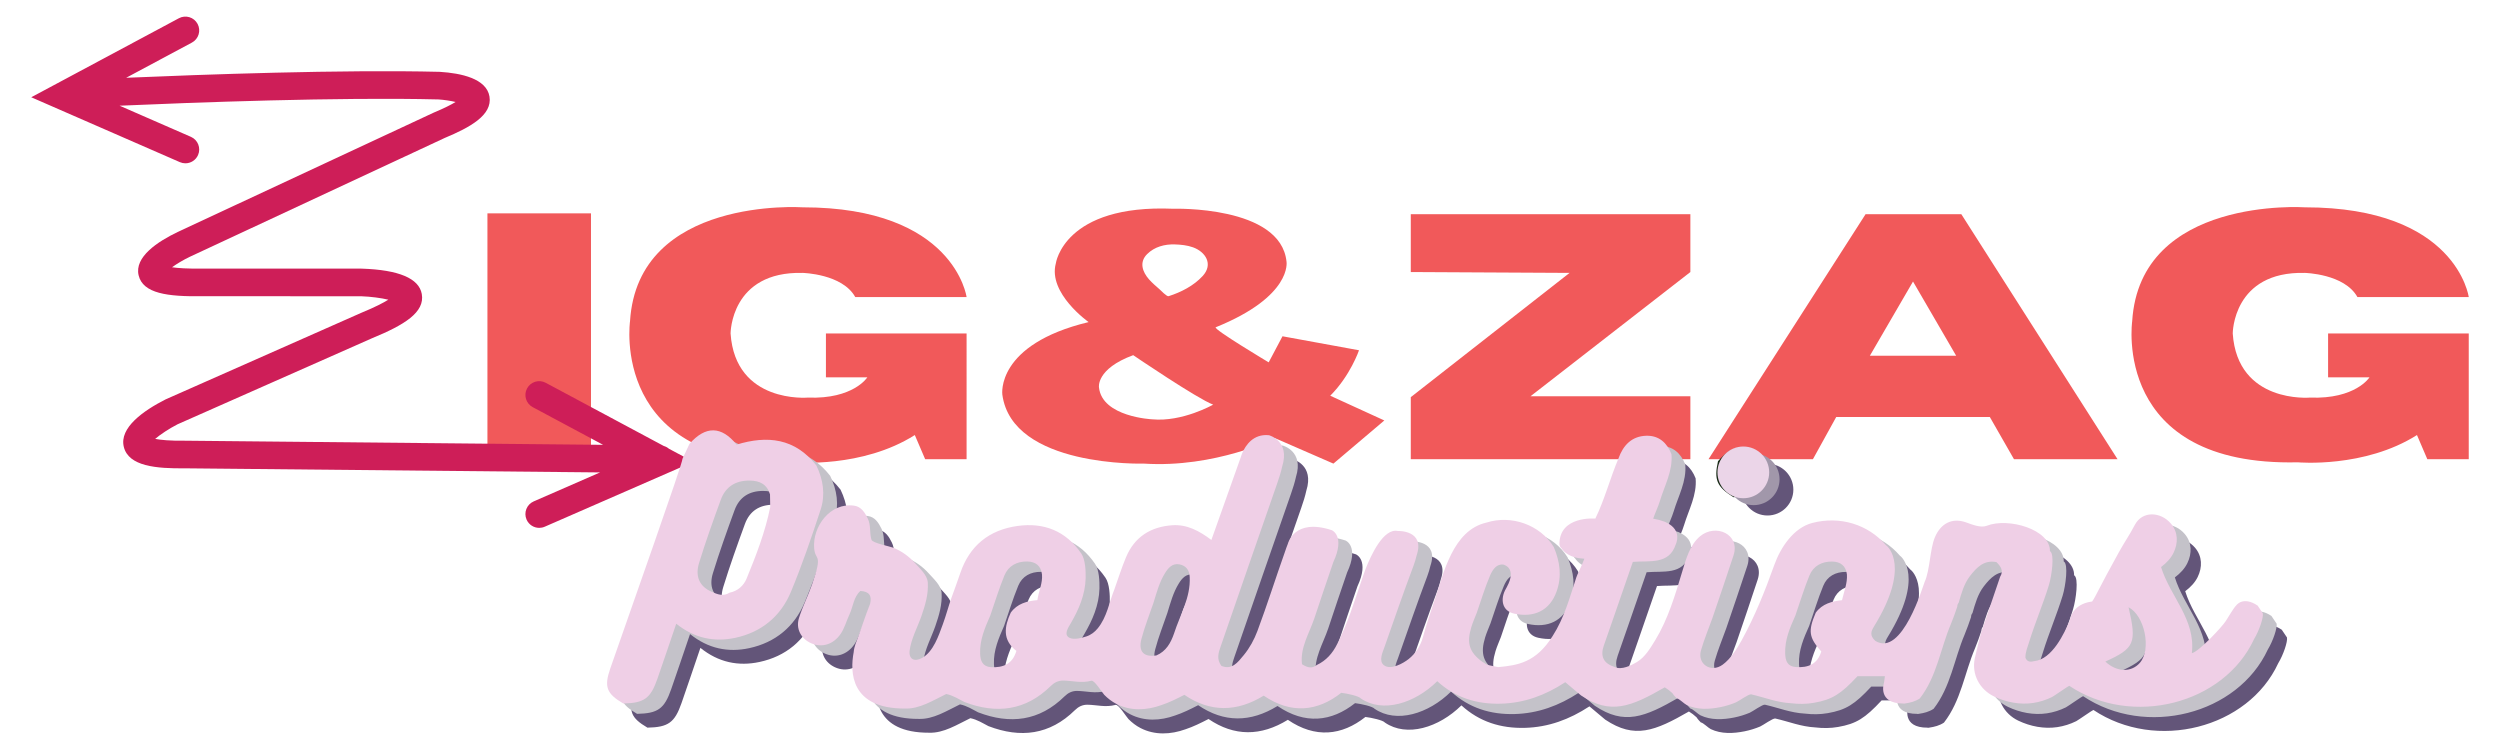 <?xml version="1.0" encoding="utf-8"?>
<!-- Generator: Adobe Illustrator 17.0.0, SVG Export Plug-In . SVG Version: 6.00 Build 0)  -->
<!DOCTYPE svg PUBLIC "-//W3C//DTD SVG 1.1//EN" "http://www.w3.org/Graphics/SVG/1.1/DTD/svg11.dtd">
<svg version="1.1" id="Layer_1" xmlns="http://www.w3.org/2000/svg" xmlns:xlink="http://www.w3.org/1999/xlink" x="0px" y="0px"
	 width="1440px" height="432px" viewBox="0 0 1440 432" enable-background="new 0 0 1440 432" xml:space="preserve">
<path display="none" fill="#192B17" d="M1468.492,281.184C1468.492,281.184,1468.492,281.184,1468.492,281.184
	C1468.491,281.183,1468.491,281.183,1468.492,281.184c-6.173-7.909-14.2-8.798-23.115-6.053c-4.411-5.446-8.998-5.499-13.655-0.22
	c-0.674,1.438-1.346,2.874-2.017,4.308c0.02,1.387-0.564,2.575-1.232,3.737c-0.474,1.542-0.898,3.101-1.428,4.623
	c-6.087,17.481-12.208,34.951-18.277,52.438c-1.841,5.305-1.055,7.266,3.776,10.113c6.03-0.126,7.898-1.448,9.881-7.136
	c1.797-5.156,3.535-10.333,5.462-15.98c5.25,4.227,11.013,5.396,17.119,4.088c7.585-1.626,13.148-6.225,16.096-13.298
	c3.256-7.812,5.992-15.855,8.634-23.903C1471.137,289.626,1470.455,285.273,1468.492,281.184z M1448.28,313.917
	c-0.85,2.07-2.565,3.633-4.956,4.114c-1.815,1.168-3.527,0.478-5.234-0.292c-3.765-1.659-4.679-4.769-3.593-8.311
	c1.89-6.159,4.07-12.234,6.281-18.288c1.383-3.787,4.235-5.611,8.328-5.596c2.939,0.01,5.051,1.042,5.947,3.992c0,0,0,0,0,0
	c0,0,0,0,0,0c0.021,1.231,0.042,2.462,0.064,3.693C1453.672,300.399,1451.043,307.19,1448.28,313.917z"/>
<path display="none" fill="#192B17" d="M1885.425,324.893c-3.891-3.242-5.868-2.923-8.648,1.382
	c-1.042,1.614-1.733,3.577-3.763,4.248c-0.044,0.048-0.082,0.1-0.128,0.147c-0.754,0.589-1.732,0.757-2.547,1.24
	c0.12,0.37,0.234,0.742,0.334,1.12c-0.74,1.2-1.682,2.135-3.708,2.516c1.163-9.743-6.269-16.394-8.917-24.946
	c3.18-2.397,4.9-5.276,4.347-9.143c0.453,0.082,0.823,0.253,1.152,0.466c-0.038-0.24-0.086-0.483-0.146-0.729
	c-0.794-2.525-2.61-4.11-4.877-5.272c-0.705-0.309-1.428-0.56-2.187-0.695c-0.575-0.078-1.151-0.1-1.729-0.074
	c-0.674,0.101-1.288,0.304-1.844,0.61c-0.134,0.365-0.288,0.728-0.493,1.09c-5.709,6.671-8.943,14.825-13.32,22.295
	c-1.438,2.454-3.287,4.365-6.356,4.562c-0.276-0.097-0.503-0.211-0.69-0.338c-3.387,0.984-4.236,4.039-5.123,6.974
	c-0.959,3.175-2.126,6.117-5.485,7.508c-1.025,0.265-1.974,0.301-2.539-0.947c-0.062-1.584,0.598-3.069,1.069-4.597
	c1.714-5.56,4.023-10.911,5.726-16.476c0.831-2.717,1.075-5.298,0.229-7.669c-0.967-1.158-1.995-2.254-3.406-2.956
	c-4.419-4.652-9.518-6.694-15.84-4.201c-1.71,0.674-3.37,0.414-5.094-0.196c-4.048-1.432-6.317-0.42-7.999,3.567
	c-1.454,3.444-2.319,7.113-3.882,10.521c-0.419,0.913-0.879,1.795-1.761,2.365c-0.241,0.07-0.45,0.088-0.648,0.088
	c-1.072,3.063-2.164,6.119-3.201,9.193c-0.683,2.026-1.942,3.421-4.018,4.03c-1.386,1.463-3.29,0.634-4.66,1.413
	c-1.67-1.547-1.277-2.698-0.389-4.171c3.627-6.011,6.004-12.282,4.194-19.241c-0.522-0.478-1.081-0.918-1.699-1.298
	c-5.228-6.068-11.591-8.746-19.606-6.681c-5.377,1.385-9.336,4.476-11.798,9.472c-0.653,1.326-1.149,2.783-2.588,3.543
	c-0.162,0.01-0.305,0.001-0.439-0.015c-2.501,7.017-4.115,14.374-7.995,20.864c-1.225,2.107-2.862,3.757-5.171,4.662
	c-0.324,0.104-0.613,0.269-0.869,0.494l-0.339,0.015l-0.339-0.019l0,0c0,0,0,0,0,0c-3.487,0.033-4.298-2.032-3.474-4.88
	c0.917-3.168,2.191-6.233,3.31-9.343c2.05-6.049,4.139-12.086,6.12-18.158c0.359-1.102,0.485-2.279,0.647-3.446
	c-0.147-0.085-0.302-0.161-0.469-0.225c-0.868-0.692-1.47-1.653-2.335-2.343c-2.207-1.761-4.493-1.614-6.599,0.4
	c-1.128,1.079-1.737,2.731-3.476,3.143c-0.886,2.417-1.772,4.834-2.657,7.25c-0.542,0.531-1.128,0.916-1.742,1.209
	c-0.442,0.93-0.911,1.849-0.986,2.912c-1.526,4.05-2.894,8.156-4.469,12.187c-1.378,3.528-3.366,6.593-6.608,8.712
	c-0.1,0.062-0.199,0.125-0.299,0.188c-0.295,0.598-0.62,1.192-0.957,1.785c-1.366,1.123-2.926,0.677-4.447,0.552c0,0,0,0,0,0
	c0,0,0,0.001,0,0.001c-3.19-0.994-4.3-3.037-3.171-6.236c1.017-2.881,2.009-5.77,3.012-8.655c0,0,0,0,0,0
	c1.78-5.147,3.56-10.293,5.387-15.575c5.159-0.432,11.193,1.049,12.735-6.201c0.287-0.286,0.622-0.451,1.004-0.495
	c-0.002-0.085,0.003-0.17,0-0.254c-0.01-0.407-0.074-0.808-0.201-1.198c-0.932-1.966-2.452-3.174-4.603-3.578
	c-0.931-0.312-1.978-0.132-3.039-0.792c0.574-1.719,1.419-3.375,1.947-5.132c1.343-4.462,3.762-8.663,3.35-13.549
	c-1.294-3.314-3.647-5.433-7.262-5.342c-4.216,0.105-6.72,2.729-8.087,6.562c-2.446,5.782-4.012,11.923-6.706,17.437
	c-4.697,0.694-9.093,1.292-10.266,6.455c-0.979,4.313,2.325,6.099,5.097,7.8c0.472,1.179-0.132,1.929-0.333,2.752
	c-1.912,5.831-3.507,11.79-6.884,17.031c-2.76,3.528-6.293,5.912-10.6,7.159c-0.639,0.181-1.29,0.295-1.947,0.373
	c-0.992,0.101-1.988,0.055-2.984,0.088c-0.409,0.053-0.789,0.015-1.152-0.076c0.08,0.486,0.338,0.97,0.914,1.451
	c-1.708,0.145-3.061-0.795-4.499-1.474c0,0,0,0,0,0c0,0,0,0,0,0c-3.847-2.796-4.716-5.417-3.266-10.152
	c0.425-1.388,1.031-2.72,1.554-4.078c1.271-3.626,2.361-7.331,3.877-10.852c1.013-2.355,2.677-4.334,5.733-2.406
	c0.463,1.818,0.714,3.501-0.452,5.065c-0.779,1.101-1.232,2.301-1.556,3.536c0.181,1.854,1.388,3.034,4.223,4.817
	c0.399,0.13,0.809,0.208,1.228,0.224c5.405,0.492,8.224-1.432,10.068-6.534c1.618-4.477,0.98-8.728-0.798-12.949
	c-4.405-7.167-14.127-9.932-21.628-6.203c-1.028,0.511-1.751,1.231-2.323,2.11c0.087,0.214,0.172,0.441,0.249,0.708
	c-1.726,3.458-4.026,6.449-7.164,8.757c-0.123,0.011-0.229-0.009-0.344-0.012c-2.138,6.955-4.776,13.741-6.701,20.778
	c-1.019,3.727-3.539,6.768-7.499,8.13c-1.427,1.027-2.774,0.764-4.056-0.195c-1.068-1.825-0.151-3.456,0.411-5.06
	c2.759-7.874,5.486-15.761,8.418-23.57c0.825-2.197,1.314-4.361,1.287-6.625c-0.297-0.266-0.61-0.515-0.969-0.719
	c-4.985-4.404-8.107-3.602-10.633,2.695c-0.823,2.053-1.161,4.397-3.216,5.775c-0.153,0.011-0.294,0.007-0.432-0.002
	c-2.6,7.218-4.631,14.651-8.141,21.526c-1.315,2.672-3.181,4.811-5.922,6.099l0,0c-1.235,0.971-2.489,0.934-4.277-0.233
	c-0.607-4.726,2.091-8.895,3.589-13.334c1.821-5.414,3.605-10.841,5.48-16.235c0.591-1.701,1.021-3.411,1.125-5.187
	c-0.207-0.157-0.421-0.306-0.651-0.438c-0.755-0.823-1.318-1.722-1.109-2.91c0.101-0.202,0.226-0.389,0.36-0.571
	c-0.046-0.065-0.106-0.116-0.174-0.157c-0.188,0.152-0.384,0.293-0.595,0.416c-3.137-0.431-6.17,0.34-9.232,0.818
	c-0.121-0.071-0.231-0.144-0.332-0.219c-2.179,1.008-2.689,3.25-3.407,5.268c-2.711,7.62-4.847,15.443-7.966,22.915
	c-1.164,2.788-2.545,5.472-4.928,7.317c-0.55,0.95-1.292,1.779-1.867,2.712c-1.306,0.968-2.551,0.537-3.641,0.095
	c-1.478-2.002-0.861-3.779-0.243-5.564c5.459-15.768,10.885-31.547,16.399-47.295c0.837-2.391,1.594-4.766,1.805-7.275
	c-0.235-0.194-0.478-0.38-0.745-0.54c-0.774-1.037-1.563-2.074-0.912-3.459c-1.305-3.129-3.866-3.003-6.449-2.247
	c-2.062,0.604-3.515,2.176-4.702,3.953c-0.008,0.017-0.015,0.034-0.023,0.051c0.318,0.141,0.625,0.357,0.917,0.691
	c-2.943,8.282-5.885,16.563-8.953,25.197c-3.505-2.632-7.083-4.564-11.352-4.259c-6.216,0.444-10.875,3.343-13.346,9.191
	c-1.302,3.082-2.295,6.295-3.427,9.448v0c-1.516,3.777-2.125,7.951-4.788,11.22c-0.859,1.054-1.953,1.917-3.301,2.352
	c-1.627,1.195-3.46,0.875-5.186,0.9c-1.049-1.486-0.616-2.53,0.175-3.848c3.923-6.537,6.465-13.37,3.53-21.083c0,0,0,0,0,0
	c-4.475-6.551-10.841-9.039-18.469-7.973c-8.201,1.146-13.895,5.687-16.592,13.698c-0.793,2.356-1.671,4.684-2.51,7.025
	c-0.542,0.403-1.004,0.5-1.41,0.416c-1.653,3.762-2.761,7.731-4.361,11.511c-0.991,2.341-2.057,4.564-4.627,5.581
	c-0.567,0.185-1.123,0.606-2.198-0.271c0.737-3.948,2.479-7.883,3.875-11.894c1.11-3.19,2.048-6.365,1.828-9.709
	c-0.493-0.745-0.765-1.646-1.302-2.361l0.003,0.003c-0.259-0.251-0.508-0.51-0.672-0.837c-1.84-2.998-4.689-4.854-7.564-6.68
	c-1.161-0.786-2.266-1.626-3.286-2.546c-0.635-0.374-1.249-0.786-1.81-1.292c-0.117-0.302-0.209-0.609-0.3-0.915
	c-0.722-0.88-1.375-1.826-1.923-2.872c-1.184-2.242-3.009-3.698-5.426-4.43c-0.758-0.276-1.329-0.685-1.793-1.172
	c-0.655-0.046-1.309-0.053-1.96,0.161c-5.233,1.854-8.415,7.182-6.887,13.069c0.973,3.748,0.502,7.025-0.608,10.458
	c-0.412,1.229-1.034,2.356-1.674,3.47c-0.127,0.355-0.227,0.718-0.277,1.093c-0.544,1.756-1.297,3.448-1.845,5.195
	c-0.61,1.944-0.798,3.845,0.615,5.14c0.423-0.187,0.869-0.334,1.347-0.424c0.983-0.102,1.879,0.156,2.719,0.648
	c0.785,0.695,1.511,1.454,2.258,2.193c2.076,0.185,3.528-0.695,5.067-2.881c1.225-1.741,1.722-3.817,2.614-5.708
	c1.077-2.284,1.188-5.054,3.164-6.827c2.671,0.13,3.381,1.487,2.818,3.74c-1.246,3.071-2.242,6.243-3.377,9.359
	c-0.799,2.193-2.021,4.568-1.035,6.917c0.416,0.062,0.826,0.174,1.218,0.398c2.367,3.596,4.154,7.656,8.038,10.043
	c0.816,1.484,2.283,2.3,3.494,3.379c4.883,1.084,9.302-1.841,13.727-3.987c2.004,0.424,3.578,1.451,5.227,2.304
	c9.294,3.558,17.752,2.558,25.056-4.629c1.027-1.011,2.194-1.592,3.647-1.571c2.722,0.04,5.449-0.259,8.137,0.046
	c1.144,0.686,1.996,1.563,2.63,2.658c0.274,0.519,0.615,0.922,1,1.251c1.223,0.11,2.448,0.277,3.68,0.356
	c2.129,0.35,3.116,2.35,4.813,3.323c0.026,0.03,0.054,0.056,0.08,0.085c5.003,1.179,9.827-1.053,14.715-3.584
	c7.48,5.095,15.172,5.04,22.986,0.235c7.955,5.433,15.641,4.577,22.469-0.825c1.798,0.21,2.606,1.036,3.531,1.64
	c0.63,0.427,1.241,0.889,1.982,1.124c0.035,0.015,0.07,0.027,0.105,0.042c-0.052-0.324-0.058-0.694,0.045-1.169
	c8.297,3.063,15.605,1.457,22.148-4.994c5.218,4.772,11.442,6.697,18.392,6.513c6.769-0.179,12.872-2.402,18.698-6.227
	c1.599,1.343,3.087,2.594,4.576,3.845l0.03,0.017c0,0,0,0,0,0c9.751,3.731,14.393,3.283,24.212-2.378
	c1.323,0.824,2.576,1.771,3.435,3.162c0.236,0.02,0.463,0.077,0.681,0.171c0.86,0.829,2.459,1.032,2.962,2.165
	c6.472,1.646,12.536-0.018,17.952-3.465c1.186,0.271,2.119,0.595,2.929,0.979c0.747-0.235,1.54-0.247,2.431,0.267l0,0.017
	c0,0,0,0,0,0c0,0,0,0,0,0c4.202,1.216,8.458,1.955,12.831,1.187c5.272-0.927,7.784-2.504,12.613-7.701c2.616,0,5.173,0,7.945,0
	c-0.192,1.381-0.343,2.465-0.493,3.549c0.101,0.793,0.443,1.465,0.845,2.108c0.18-0.034,0.36-0.068,0.55-0.083
	c1.246-0.118,2.343,0.272,3.348,0.974c0.337,0.536,0.755,0.989,1.205,1.409c1.635-0.209,3.229-0.565,4.66-1.52c0,0,0,0,0,0
	c4.936-6.351,5.947-14.344,8.979-21.492c0.705-1.662,1.276-3.382,1.872-5.09c-0.008-0.392,0.109-0.801,0.402-1.142
	c0.796-2.723,1.54-5.501,3.308-7.773c1.913-2.459,4.051-4.713,7.648-3.993c1.277,1.265,2.133,2.53,1.049,4.268
	c-1.784,5.238-3.567,10.476-5.351,15.714c-0.163,0.31-0.439,0.557-0.505,0.92c-0.045,0.194-0.11,0.38-0.196,0.56
	c-0.481,1.768-0.962,3.537-1.443,5.305c-0.011,0.736-0.022,1.472-0.033,2.208c1.42,0.671,1.853,2.111,2.411,3.377
	c1.079,2.453,3.108,4.007,5.022,5.69c0.631,0.858,1.334,1.645,2.09,2.38c6.612,1.593,12.644-0.109,18.041-4.592
	c18.188,12.155,44.824,5.307,53.537-13.532c0.828-1.791,1.488-3.606,1.555-5.555
	C1886.179,325.562,1885.813,325.217,1885.425,324.893z M1532.512,320.183c-3.038,0.269-5.851,1.019-7.717,3.627
	c-1.825,4.01-2.508,7.87,1.635,11.08c-1.122,3.85-3.868,4.902-7.411,4.722c0,0,0,0,0,0c0,0,0,0,0,0
	c-2.387-0.225-3.013-1.805-3.092-3.9c-0.151-3.994,1.382-7.524,2.935-11.057c1.349-3.88,2.542-7.825,4.1-11.619
	c1.144-2.786,3.597-4.093,6.598-4.047c2.403,0.037,3.995,1.214,4.292,3.762C1534.066,315.287,1532.9,317.544,1532.512,320.183z
	 M1572.101,329.85c-0.941,2.731-2.288,5.135-5.108,6.356c-0.001,0-0.003,0-0.004-0.001c-3.63,0.576-5.299-1.09-4.332-4.779
	c0.934-3.562,2.317-7.006,3.503-10.502c0.907-2.944,1.693-5.947,3.338-8.589c0.929-1.492,2.139-2.894,4.154-2.519
	c1.918,0.357,2.932,1.682,2.991,3.671C1576.94,319.445,1573.831,324.457,1572.101,329.85z M1765.62,320.2
	c-2.902,0.306-5.728,1.031-7.606,3.606c-2.268,5.331-2.021,7.196,1.596,11.252c-1.096,3.65-3.775,4.782-7.358,4.507c0,0,0,0,0,0
	c0,0,0,0.001,0,0.001c-2.439-0.152-3.016-1.769-3.098-3.849c-0.157-3.994,1.366-7.527,2.946-11.051
	c1.34-3.876,2.526-7.815,4.073-11.606c1.137-2.788,3.588-4.087,6.583-4.05c2.402,0.03,3.99,1.203,4.288,3.747c0,0,0,0,0,0
	c0,0,0,0,0,0C1767.202,315.27,1766.231,317.56,1765.62,320.2z M1851.909,338.353c-2.45,2.811-6.696,2.752-10.004-0.371
	c8.512-3.857,9.135-5.363,6.725-15.746C1853.328,324.699,1855.311,334.448,1851.909,338.353z"/>
<path display="none" fill="#192B17" d="M1743.184,280.444L1743.184,280.444c-0.102-0.196-0.159-0.405-0.171-0.627
	c-4.822-5.303-8.689-5.313-13.325-0.034c-1.197,5.439-0.368,7.37,4.475,10.426C1741.586,290.025,1743.415,288.045,1743.184,280.444z
	"/>
<g>
	<g>
		<rect x="280.762" y="122.893" fill="#F1595A" width="59.647" height="141.611"/>
		<path fill="#F1595A" d="M766.219,227.937c11.598-11.598,16.568-26.178,16.568-26.178l-44.072-8.061l-7.953,15.019
			c0,0-32.483-19.407-30.486-20.214c44.238-17.874,40.758-37.776,40.758-37.776c-3.314-32.474-65.28-30.486-65.28-30.486
			c-62.96-2.651-67.599,31.48-67.599,31.48c-4.639,17.231,18.888,33.8,18.888,33.8c-53.682,12.923-49.705,41.753-49.705,41.753
			c5.633,42.084,81.517,39.764,81.517,39.764c41.09,2.651,75.712-14.583,75.712-14.583l33.475,14.583l29.326-24.853L766.219,227.937
			z M660.738,146.374c4.294-4.259,10.143-5.783,16.011-5.587c3.517,0.117,7.111,0.474,10.44,1.674
			c7.175,2.587,11.836,9.7,5.535,16.538c-5.172,5.612-12.402,9.31-19.619,11.611c-1.012,0.323-4.524-3.372-5.199-3.969
			c-2.071-1.835-4.225-3.641-6.061-5.718C657.982,156.552,656.104,150.972,660.738,146.374z M663.66,241.523
			c0,0-28.829-1.308-30.652-18.382c0,0-1.823-10.613,19.716-18.566c0,0,36.782,25.019,46.06,28.498
			C698.785,233.073,681.057,243.18,663.66,241.523z"/>
		<polygon fill="#F1595A" points="812.611,123.39 973.657,123.39 973.657,156.693 881.534,228.268 973.657,228.268 973.657,264.504 
			812.611,264.504 812.611,228.765 904.069,157.19 812.611,156.693 		"/>
		<path fill="#F1595A" d="M1129.732,123.39h-55.173l-90.464,141.114h60.144l13.421-24.306h88.476l13.917,24.306h59.647
			L1129.732,123.39z M1077.044,204.907l24.853-42.747l24.853,42.747H1077.044z"/>
		<path fill="#F1595A" d="M1357.88,171.107H1422c0,0-6.959-51.694-94.44-51.694c0,0-94.946-6.462-99.42,65.611
			c0,0-11.921,83.754,95.443,81.268c0,0,38.273,3.479,68.594-15.707l5.965,13.918H1422V192.06h-81.02v25.273h23.859
			c0,0-7.953,12.675-34.297,11.681c0,0-41.753,3.632-44.486-36.954c0,0,0-35.864,41.504-34.87
			C1327.56,157.19,1350.424,157.687,1357.88,171.107z"/>
		<path fill="#F1595A" d="M492.634,171.107h64.12c0,0-6.959-51.694-94.44-51.694c0,0-94.946-6.462-99.42,65.611
			c0,0-11.921,83.754,95.443,81.268c0,0,38.273,3.479,68.594-15.707l5.965,13.918h23.859V192.06h-81.02v25.273h23.859
			c0,0-7.953,12.675-34.297,11.681c0,0-41.753,3.632-44.486-36.954c0,0,0-35.864,41.504-34.87
			C462.314,157.19,485.179,157.687,492.634,171.107z"/>
	</g>
	<path fill="#CE1E58" d="M385.301,258.471c-0.856-0.729-1.859-1.275-2.971-1.59l-67.991-36.389
		c-3.875-2.078-8.693-0.615-10.765,3.258c-2.073,3.874-0.614,8.693,3.259,10.764l40.564,21.711l-240.703-2.378
		c-8.968,0.122-14.278-0.46-17.318-1.052c3.013-2.578,8.023-5.893,12.891-8.399l112.029-49.57
		c18.581-7.64,30.557-14.908,28.649-25.507c-1.614-8.964-13.218-13.869-34.486-14.58c-0.087-0.002-0.175-0.004-0.262-0.004
		l-91.596-0.029c-8.685,0.132-14.145-0.264-17.52-0.763c2.748-1.979,6.506-4.229,10.081-5.949l146.98-68.524
		c14.486-6.048,27.598-13.131,25.795-23.882c-1.74-10.37-16.465-13.444-28.512-14.197c-0.098-0.006-0.196-0.01-0.295-0.014
		c-55.137-1.39-136.882,1.558-180.464,3.426l37.882-20.275c3.873-2.072,5.332-6.891,3.259-10.764
		c-2.074-3.872-6.893-5.334-10.765-3.258L18,56.02l85.611,37.38c1.036,0.452,2.115,0.666,3.178,0.666
		c3.066,0,5.987-1.782,7.293-4.772c1.757-4.025-0.082-8.714-4.107-10.471L68.891,60.884c41.998-1.843,127.037-5.04,183.682-3.609
		c3.306,0.216,6.962,0.786,9.854,1.468c-2.503,1.514-6.435,3.557-12.558,6.108c-0.101,0.043-0.202,0.087-0.302,0.134
		l-147.204,68.629c-11.645,5.58-25.005,14.438-22.523,24.95c2.474,10.475,16.6,12.368,36.892,12.046l91.323,0.031
		c5.525,0.194,11.505,0.994,15.623,1.98c-2.816,1.761-7.567,4.264-15.524,7.532c-0.066,0.027-0.132,0.054-0.197,0.083
		L95.622,229.942c-0.132,0.058-0.262,0.12-0.391,0.186c-12.42,6.326-26.652,16.193-23.917,27.282
		c2.764,11.207,18.736,12.535,35.401,12.343l238.922,2.362l-38.233,16.693c-4.025,1.757-5.864,6.446-4.107,10.471
		c1.306,2.99,4.227,4.772,7.293,4.772c1.062,0,2.143-0.214,3.178-0.666l85.611-37.38L385.301,258.471z"/>
	<g>
		<g>
			<path fill="#635579" d="M484.162,282.052C484.162,282.052,484.162,282.052,484.162,282.052c0,0-0.001-0.001-0.001-0.002
				c-12.273-15.723-28.231-17.491-45.956-12.033c-8.77-10.828-17.891-10.933-27.15-0.437c-1.339,2.86-2.676,5.714-4.011,8.566
				c0.039,2.757-29.56,86.109-41.627,120.878c-3.661,10.547-2.098,14.446,7.507,20.107c11.989-0.251,15.704-2.88,19.646-14.189
				c3.574-10.252,7.028-20.545,10.86-31.771c10.438,8.404,21.897,10.729,34.036,8.127c15.081-3.232,26.141-12.377,32.002-26.44
				c6.473-15.532,11.914-31.523,17.166-47.524C489.422,298.837,488.066,290.183,484.162,282.052z M443.977,347.133
				c-1.691,4.116-5.1,7.222-9.853,8.18c-3.609,2.322-7.013,0.951-10.407-0.581c-7.486-3.299-9.304-9.482-7.143-16.524
				c3.757-12.246,8.092-24.323,12.487-36.361c2.749-7.529,8.421-11.155,16.557-11.127c5.844,0.021,10.042,2.072,11.824,7.938
				c0,0,0,0,0,0c0,0,0,0,0,0c0.042,2.447,0.084,4.895,0.127,7.342C454.697,320.257,449.47,333.759,443.977,347.133z"/>
			<path fill="#635579" d="M1317.306,367.197c0.003-0.066-3.001-4.465-3.001-4.465c-8.615-5.735-12.402-0.001-12.403,0
				c-1.286,1.165-4.575,6.799-5.979,8.974c-2.072,3.209-15.479,17.677-19.509,18.436c2.312-19.371-12.465-32.595-17.729-49.598
				c3.219-2.426,5.674-5.106,7.175-8.162c2.779-5.66,2.689-11.96-1.508-16.884c-5.849-6.863-16.403-7.52-20.763,0.743
				c-3.436,6.511-5.543,9.196-9.148,15.677c-4.042,7.267-9.954,18.213-13.727,25.622c-0.528,1.037-1.132,1.995-1.785,2.897
				l-0.108-0.037c-11.646,1.542-12.656,10.669-12.657,10.671c-3.174,7.663-10.178,22.617-20.551,23.66
				c-2.039,0.527-3.925,0.598-5.047-1.883c-0.123-3.149,1.189-6.103,2.125-9.14c3.407-11.054,8-21.693,11.385-32.758
				c1.652-5.401,3.411-18.199,0.604-19.596c0.295-12.389-23.882-19.537-36.451-14.58c-3.401,1.341-8.501-0.775-11.929-1.988
				c-8.049-2.848-14.549,0.689-17.894,8.616c-2.89,6.848-2.783,18.914-5.892,25.691c-0.832,1.815-12.914,43.565-28.408,33.977
				c-3.32-3.075-2.568-5.381-0.773-8.292c21.155-34.311,8.178-46.047,6.948-46.801c-10.394-12.064-26.521-16.965-42.457-12.859
				c-10.69,2.754-18.259,13.94-21.971,24.374c-5.258,14.778-11.109,29.316-18.657,43.092c-2.646,4.83-6.418,10.836-11.003,14.17
				c-6.859,4.986-14.763-0.465-12.516-8.226c1.824-6.299,4.356-12.393,6.58-18.576c4.075-12.027,8.228-24.028,12.167-36.1
				c4.002-12.267-10.297-18.556-19.29-11.034c-5.903,4.938-8.193,13.468-10.314,20.536c-3.95,13.161-8.211,27.438-15.46,39.253
				c-2.868,4.675-5.839,9.789-10.662,12.693c-3.158,1.901-8.888,4.718-12.664,2.823c-6.342-1.976-8.548-6.037-6.304-12.398
				c2.021-5.728,3.995-11.472,5.989-17.209c3.539-10.233,7.079-20.465,10.71-30.966c9.666-0.81,20.871,1.746,24.703-10.022
				c0,0,4.212-8.184-5.553-12.716c-0.412-0.251-0.831-0.436-1.256-0.534c-1.686-0.65-3.716-1.205-6.17-1.615
				c1.14-3.418,2.821-6.71,3.872-10.203c2.67-8.872,7.48-17.225,6.66-26.938c-2.572-6.589-7.25-10.801-14.438-10.622
				c-8.383,0.209-13.362,5.426-16.078,13.046c-4.863,11.496-7.976,23.706-13.333,34.668c0,0-20.864-1.83-20.692,14.912
				c0,0,0.037,0.125,0.124,0.34c0.119,0.763,0.435,1.317,0.922,1.699c1.511,2.264,4.982,5.66,12.418,6.097l0.889,0.083
				c-1.472,4.092-4.326,9.562-4.599,10.682c-3.802,11.593-6.972,23.442-13.687,33.861c-9.61,15.352-20.214,16.843-31.352,17.885
				c-9.076-1.704-6.086-1.58-8.946-2.93c-7.649-5.559-9.377-10.77-6.494-20.185c0.845-2.759,2.05-5.408,3.09-8.108
				c2.527-7.21,4.694-14.575,7.707-21.575c1.537-3.57,3.83-6.695,7.524-6.282c0.218,0.043,8.179,1.745,2.141,12.905
				c-0.163,0.283-0.315,0.568-0.461,0.856c-0.037,0.063-0.06,0.118-0.098,0.181c-3.305,5.617-2.495,12.739,4.719,14.314
				c11.367,2.481,20.457-1.617,24.435-12.625c3.217-8.901,1.948-17.353-1.587-25.745c-7.938-12.914-24.55-18.603-38.745-14.067
				c-19.463,4.431-24.63,29.071-30.063,45.111c-2.344,6.92-4.641,13.873-6.57,20.923c-1.341,4.901-4.221,9.415-8.222,12.575
				c-3.099,2.447-10.399,6.613-14.292,3.51c-3.092-2.465-0.664-7.456,0.357-10.369c5.486-15.655,10.908-31.336,16.738-46.863
				c0.741-1.974,1.323-3.937,1.784-5.92c5.067-14.79-10.804-14.123-10.842-14.128c-0.019-0.002-0.038-0.005-0.057-0.007
				c-8.114-1.636-15.212,13.463-18.648,22.291c-0.085,0.236-0.165,0.474-0.249,0.71c-1.207,3.185-1.887,5.4-1.885,5.399
				c-4.234,12.4-8.06,24.954-14.051,36.689c-2.615,5.313-6.324,9.565-11.774,12.126c-2.456,1.931-4.948,1.857-8.503-0.464
				c-1.206-9.396,4.158-17.685,7.136-26.511c3.62-10.764,7.167-21.553,10.896-32.279c7.065-15.189-0.892-18.42-0.892-18.42
				c-21.748-7.149-25.285,7.81-25.282,7.811c-0.644,1.516-1.138,3.131-1.69,4.682c-5.389,15.149-10.194,30.483-15.839,45.56
				c-1.885,5.036-4.449,9.733-7.856,13.895c-3.56,4.35-6.848,8.69-12.893,6.232c-2.938-3.98-1.711-7.514-0.483-11.062
				c10.853-31.35,21.642-62.722,32.605-94.034c1.13-3.228,2.158-6.446,2.874-9.731c4.682-14.901-7.598-18.045-7.598-18.045
				c-9.157-0.957-13.54,6.07-15.257,9.983c-0.111,0.117-0.157,0.203-0.12,0.245c-0.013,0.037-0.026,0.073-0.039,0.11
				c-0.539,1.284-0.766,2.156-0.766,2.156c-5.583,15.712-11.175,31.452-16.995,47.83c-6.969-5.233-14.082-9.074-22.57-8.468
				c-12.36,0.882-21.621,6.646-26.535,18.273c-2.59,6.128-4.563,12.515-6.815,18.785c-3.014,7.509-4.226,15.809-9.521,22.307
				c-1.706,2.094-3.88,3.809-6.559,4.675c-2.643,0.853-7.034,2.118-9.721,0.793c-3.679-1.815-0.532-6.178,0.784-8.466
				c2.248-3.91,4.309-7.918,5.825-12.178c1.564-4.395,2.594-8.998,2.686-13.675c0.081-4.107-0.115-10.726-2.524-14.252
				c-8.898-13.025-21.554-17.971-36.721-15.851c-16.306,2.279-27.627,11.308-32.989,27.234c-1.577,4.685-3.322,9.313-4.99,13.967
				c-1.827,5.098-3.158,10.329-5.036,15.42c-2.414,6.547-5.376,15.691-11.885,19.368c-4.405,2.489-7.889,0.787-7.231-4.277
				c0.879-6.771,4.581-13.48,6.812-19.888c2.208-6.342,4.072-12.656,3.635-19.304c-0.278-4.231-4.632-8.069-7.284-11.042
				c-3.515-3.941-7.789-7.033-12.704-8.981c-1.761-0.698-11.906-2.68-12.46-4.548c-1.24-4.178-0.182-8.303-2.172-12.343
				c-1.657-3.364-3.74-6.716-7.771-7.292c-13.916-1.988-24.106,12.173-23.059,24.575c0.648,7.671,5.24,2.266-1.21,20.793
				c-2.277,6.542-5.463,12.758-7.547,19.399c-1.926,6.137,1.235,11.841,6.826,14.389c6.447,2.938,12.973,0.69,17.043-5.093
				c2.436-3.462,3.423-7.589,5.197-11.35c2.142-4.542,2.361-10.048,6.291-13.574c5.31,0.258,6.722,2.956,5.604,7.437
				c-2.478,6.106-4.458,12.413-6.715,18.608c-1.077,2.957-2.511,6.082-2.73,9.244c-2.172,11.439-1.926,32.56,29.612,32.438
				c8.31,0.277,16.002-4.644,23.702-8.38c3.985,0.844,7.114,2.884,10.392,4.58c18.479,7.074,35.294,5.087,49.816-9.203
				c2.043-2.01,4.363-3.166,7.251-3.123c5.412,0.079,10.253,1.654,16.177,0.092c1.717-0.453,6.173,6.902,7.406,8.156
				c2.023,2.058,4.375,3.865,6.936,5.182c8.227,4.233,17.397,3.782,25.966,0.695c4.408-1.461,8.797-3.617,13.212-5.903
				c14.872,10.129,30.164,10.02,45.702,0.466c15.817,10.803,31.097,9.1,44.674-1.64c3.575,0.418,10.233,1.896,11.261,3.255
				c12.557,8.583,31.026,2.897,44.035-9.929c10.375,9.488,22.75,13.314,36.567,12.948c13.458-0.357,25.592-4.776,37.176-12.38
				c3.178,2.67,6.138,5.157,9.099,7.645c0,0,0.06,0.034,0.061,0.035c16.842,11.258,28.617,6.527,48.138-4.727
				c1.557,0.969,3.041,2.052,4.367,3.325c0.17,0.277,0.916,1.414,2.36,2.822c0.031,0.05,0.072,0.089,0.103,0.139
				c0.022,0.002,0.042,0.014,0.063,0.016c1.332,0.153,4.268,3.175,5.697,3.854c6.064,2.88,13.017,2.556,19.442,1.263
				c3.07-0.618,6.095-1.55,8.983-2.759c1.565-0.655,7.418-4.923,8.75-4.619c7.938,1.811,14.691,4.67,23.007,5.131
				c4.337,0.511,8.718,0.52,13.161-0.261c10.483-1.843,15.476-4.978,25.077-15.312c5.202,0,10.286,0,15.796,0
				c-0.195,1.405-0.369,2.653-0.532,3.828c0,0-4.09,12.003,11.277,11.891c0.034,0.033,0.064,0.069,0.099,0.102
				c0.24-0.031,0.476-0.078,0.715-0.112c0.036-0.001,0.068,0,0.112-0.018c2.959-0.431,5.837-1.155,8.438-2.892
				c9.814-12.626,11.824-28.52,17.852-42.732c1.402-3.305,2.537-6.723,3.722-10.121c-0.016-0.779,0.216-1.593,0.8-2.271
				c1.582-5.414,3.063-10.937,6.577-15.454c3.804-4.89,8.054-9.37,15.206-7.939c2.539,2.516,4.24,5.031,2.086,8.486
				c-3.546,10.414-7.093,20.829-10.639,31.243c-0.263,0.5-2.941,11.024-3.948,15.739c-1.939,9.083,2.76,17.924,11.151,21.93
				c6.91,3.298,14.868,4.87,22.46,3.727c3.784-0.569,7.467-1.731,10.896-3.426c1.037-0.513,9.713-6.599,9.917-6.463
				c36.161,24.167,89.119,10.552,106.444-26.904C1315.284,377.044,1317.753,369.582,1317.306,367.197z M611.448,359.592
				c-6.041,0.536-11.632,2.026-15.342,7.212c-3.628,7.973-4.987,15.647,3.251,22.029c-2.23,7.655-7.691,9.745-14.735,9.389
				c0,0,0,0,0,0c0,0,0,0.001,0,0.001c-4.747-0.448-5.99-3.589-6.147-7.754c-0.3-7.941,2.747-14.959,5.835-21.983
				c2.683-7.715,5.054-15.557,8.151-23.102c2.274-5.538,7.151-8.138,13.118-8.046c4.777,0.074,7.943,2.414,8.532,7.479
				C614.539,349.857,612.22,354.344,611.448,359.592z M690.159,378.812c-1.871,5.43-4.549,10.21-10.157,12.637
				c-0.003,0-0.005-0.001-0.008-0.001c-7.217,1.145-10.535-2.167-8.612-9.501c1.857-7.082,4.607-13.929,6.965-20.879
				c1.804-5.853,3.366-11.825,6.636-17.076c1.847-2.966,4.253-5.754,8.259-5.009c3.813,0.71,5.83,3.343,5.946,7.298
				C699.782,358.125,693.601,368.088,690.159,378.812z M1074.919,359.626c-5.771,0.609-11.388,2.049-15.122,7.17
				c-4.508,10.598-4.018,14.306,3.173,22.371c-2.179,7.257-7.505,9.508-14.629,8.96c0,0,0,0-0.001,0c0,0,0,0.001,0,0.002
				c-4.85-0.301-5.997-3.518-6.159-7.653c-0.312-7.941,2.717-14.966,5.857-21.972c2.665-7.706,5.022-15.537,8.097-23.076
				c2.26-5.543,7.133-8.126,13.088-8.052c4.777,0.059,7.933,2.393,8.525,7.45c0,0,0,0,0,0c0,0,0,0,0.001,0
				C1078.064,349.824,1076.134,354.376,1074.919,359.626z M1246.479,395.717c-4.87,5.588-13.313,5.471-19.889-0.738
				c16.925-7.668,18.163-10.663,13.37-31.307C1249.3,368.57,1253.244,387.954,1246.479,395.717z"/>
		</g>
		<g>
			<path fill="#C4C2C9" d="M478.197,274.099C478.198,274.099,478.198,274.099,478.197,274.099c0,0-0.001-0.001-0.001-0.002
				c-12.273-15.723-28.231-17.491-45.956-12.033c-8.77-10.828-17.891-10.933-27.15-0.437c-1.339,2.86-2.676,5.714-4.011,8.566
				c0.039,2.757-29.56,86.109-41.627,120.878c-3.661,10.547-2.098,14.446,7.507,20.107c11.989-0.251,15.704-2.88,19.646-14.189
				c3.574-10.252,7.028-20.545,10.86-31.771c10.438,8.404,21.897,10.729,34.036,8.127c15.081-3.232,26.141-12.377,32.002-26.44
				c6.473-15.532,11.914-31.523,17.166-47.524C483.457,290.884,482.101,282.23,478.197,274.099z M438.013,339.18
				c-1.691,4.116-5.1,7.222-9.853,8.18c-3.609,2.322-7.013,0.951-10.407-0.581c-7.486-3.299-9.304-9.482-7.143-16.524
				c3.757-12.246,8.092-24.323,12.487-36.361c2.749-7.529,8.421-11.155,16.557-11.127c5.844,0.021,10.042,2.072,11.824,7.938
				c0,0,0,0,0,0c0,0,0,0,0,0c0.042,2.447,0.084,4.895,0.127,7.342C448.732,312.304,443.505,325.806,438.013,339.18z"/>
			<path fill="#C4C2C9" d="M1311.341,359.244c0.003-0.066-3.001-4.465-3.001-4.465c-8.615-5.735-12.402-0.001-12.403,0
				c-1.286,1.165-4.575,6.799-5.979,8.974c-2.072,3.209-15.479,17.677-19.509,18.436c2.312-19.371-12.465-32.595-17.729-49.598
				c3.219-2.426,5.674-5.106,7.175-8.162c2.78-5.66,2.689-11.96-1.508-16.884c-5.849-6.863-16.403-7.52-20.763,0.743
				c-3.435,6.511-5.543,9.196-9.148,15.677c-4.042,7.267-9.954,18.213-13.727,25.622c-0.528,1.037-1.132,1.995-1.785,2.897
				l-0.108-0.037c-11.646,1.542-12.656,10.669-12.657,10.671c-3.174,7.663-10.178,22.617-20.551,23.66
				c-2.039,0.527-3.925,0.598-5.047-1.883c-0.123-3.149,1.189-6.103,2.125-9.14c3.407-11.054,8-21.693,11.385-32.758
				c1.652-5.401,3.411-18.199,0.604-19.596c0.295-12.389-23.882-19.537-36.451-14.58c-3.401,1.341-8.501-0.775-11.929-1.988
				c-8.049-2.848-14.549,0.689-17.894,8.616c-2.89,6.848-2.783,18.914-5.891,25.691c-0.832,1.815-12.914,43.565-28.408,33.977
				c-3.32-3.075-2.568-5.381-0.773-8.292c21.155-34.311,8.178-46.047,6.948-46.801c-10.394-12.064-26.521-16.965-42.457-12.859
				c-10.69,2.754-18.259,13.94-21.971,24.374c-5.258,14.778-11.109,29.316-18.657,43.092c-2.646,4.83-6.418,10.836-11.003,14.17
				c-6.859,4.986-14.763-0.465-12.516-8.226c1.824-6.299,4.356-12.393,6.58-18.576c4.075-12.027,8.228-24.028,12.167-36.1
				c4.002-12.267-10.297-18.556-19.29-11.034c-5.903,4.938-8.193,13.468-10.314,20.536c-3.95,13.161-8.211,27.438-15.46,39.253
				c-2.868,4.675-5.839,9.789-10.662,12.693c-3.158,1.901-8.888,4.718-12.664,2.823c-6.342-1.976-8.548-6.037-6.304-12.398
				c2.021-5.728,3.995-11.472,5.989-17.209c3.539-10.233,7.079-20.465,10.71-30.966c9.666-0.81,20.871,1.746,24.703-10.022
				c0,0,4.212-8.184-5.553-12.716c-0.412-0.251-0.831-0.436-1.256-0.534c-1.686-0.65-3.716-1.205-6.17-1.615
				c1.14-3.418,2.821-6.71,3.872-10.203c2.67-8.872,7.48-17.225,6.66-26.938c-2.572-6.589-7.25-10.801-14.438-10.622
				c-8.383,0.209-13.362,5.426-16.078,13.046c-4.863,11.496-7.976,23.706-13.333,34.668c0,0-20.864-1.83-20.692,14.912
				c0,0,0.038,0.125,0.124,0.34c0.119,0.763,0.435,1.317,0.922,1.699c1.511,2.264,4.982,5.66,12.418,6.097l0.889,0.083
				c-1.472,4.092-4.326,9.562-4.599,10.682c-3.802,11.593-6.972,23.442-13.687,33.861c-9.61,15.352-20.214,16.843-31.352,17.885
				c-9.076-1.704-6.086-1.58-8.946-2.93c-7.649-5.559-9.377-10.77-6.494-20.185c0.845-2.759,2.05-5.408,3.09-8.108
				c2.527-7.21,4.694-14.575,7.707-21.575c1.537-3.57,3.83-6.695,7.524-6.282c0.218,0.043,8.179,1.745,2.141,12.905
				c-0.163,0.283-0.315,0.568-0.461,0.856c-0.037,0.063-0.06,0.118-0.098,0.181c-3.305,5.617-2.495,12.739,4.719,14.314
				c11.367,2.481,20.457-1.617,24.435-12.625c3.217-8.901,1.948-17.353-1.587-25.745c-7.938-12.914-24.55-18.603-38.745-14.067
				c-19.463,4.431-24.63,29.071-30.063,45.111c-2.344,6.92-4.641,13.873-6.57,20.923c-1.341,4.901-4.221,9.415-8.222,12.575
				c-3.099,2.447-10.399,6.613-14.292,3.51c-3.092-2.465-0.664-7.456,0.357-10.369c5.486-15.655,10.908-31.336,16.738-46.863
				c0.741-1.974,1.323-3.937,1.784-5.92c5.067-14.79-10.804-14.123-10.842-14.128c-0.019-0.002-0.038-0.005-0.057-0.007
				c-8.114-1.636-15.212,13.463-18.648,22.291c-0.085,0.236-0.165,0.474-0.249,0.71c-1.207,3.185-1.887,5.4-1.885,5.399
				c-4.234,12.4-8.06,24.954-14.051,36.689c-2.615,5.313-6.324,9.565-11.774,12.126c-2.456,1.931-4.948,1.857-8.503-0.464
				c-1.206-9.396,4.158-17.685,7.136-26.511c3.62-10.764,7.167-21.553,10.896-32.279c7.065-15.189-0.892-18.42-0.892-18.42
				c-21.748-7.149-25.285,7.81-25.282,7.811c-0.644,1.516-1.138,3.131-1.69,4.682c-5.389,15.149-10.194,30.483-15.839,45.56
				c-1.885,5.036-4.449,9.733-7.856,13.895c-3.56,4.35-6.848,8.69-12.893,6.232c-2.938-3.98-1.711-7.514-0.483-11.062
				c10.853-31.35,21.642-62.722,32.605-94.034c1.13-3.228,2.158-6.446,2.874-9.731c4.682-14.901-7.598-18.045-7.598-18.045
				c-9.157-0.957-13.54,6.07-15.257,9.983c-0.111,0.117-0.157,0.203-0.12,0.245c-0.013,0.037-0.026,0.073-0.039,0.11
				c-0.539,1.284-0.766,2.156-0.766,2.156c-5.583,15.712-11.175,31.452-16.995,47.83c-6.969-5.233-14.082-9.074-22.57-8.468
				c-12.36,0.882-21.621,6.646-26.535,18.273c-2.59,6.128-4.563,12.515-6.815,18.785c-3.014,7.509-4.226,15.809-9.521,22.307
				c-1.706,2.094-3.88,3.809-6.559,4.675c-2.643,0.853-7.034,2.118-9.721,0.793c-3.679-1.815-0.532-6.178,0.784-8.466
				c2.248-3.91,4.309-7.919,5.825-12.178c1.564-4.395,2.594-8.998,2.686-13.675c0.081-4.107-0.115-10.726-2.524-14.252
				c-8.898-13.025-21.554-17.971-36.721-15.851c-16.306,2.279-27.627,11.308-32.989,27.234c-1.577,4.685-3.322,9.313-4.99,13.967
				c-1.827,5.098-3.158,10.329-5.036,15.42c-2.414,6.547-5.376,15.691-11.885,19.368c-4.405,2.489-7.889,0.787-7.231-4.277
				c0.879-6.771,4.582-13.48,6.812-19.888c2.208-6.342,4.072-12.656,3.635-19.304c-0.278-4.231-4.632-8.069-7.284-11.042
				c-3.515-3.941-7.789-7.033-12.704-8.981c-1.761-0.698-11.906-2.68-12.46-4.548c-1.24-4.178-0.182-8.303-2.172-12.343
				c-1.657-3.364-3.74-6.716-7.771-7.292c-13.916-1.988-24.106,12.173-23.059,24.575c0.648,7.671,5.24,2.266-1.21,20.793
				c-2.277,6.542-5.463,12.758-7.547,19.399c-1.926,6.137,1.235,11.841,6.826,14.389c6.447,2.938,12.973,0.69,17.043-5.093
				c2.436-3.462,3.423-7.589,5.197-11.35c2.142-4.542,2.361-10.048,6.291-13.574c5.31,0.258,6.722,2.956,5.604,7.437
				c-2.478,6.106-4.458,12.413-6.715,18.608c-1.077,2.957-2.511,6.082-2.73,9.244c-2.172,11.439-1.926,32.56,29.612,32.438
				c8.31,0.277,16.002-4.644,23.702-8.38c3.985,0.844,7.114,2.884,10.392,4.58c18.479,7.074,35.294,5.087,49.816-9.203
				c2.043-2.01,4.363-3.166,7.251-3.123c5.412,0.079,10.253,1.654,16.177,0.092c1.717-0.453,6.173,6.902,7.406,8.156
				c2.023,2.058,4.375,3.865,6.935,5.182c8.227,4.233,17.397,3.782,25.966,0.695c4.408-1.461,8.797-3.616,13.212-5.903
				c14.872,10.129,30.164,10.02,45.702,0.466c15.817,10.803,31.097,9.1,44.674-1.64c3.575,0.418,10.233,1.896,11.261,3.255
				c12.557,8.583,31.026,2.897,44.035-9.929c10.375,9.488,22.75,13.314,36.567,12.948c13.458-0.357,25.592-4.776,37.176-12.38
				c3.178,2.67,6.138,5.157,9.099,7.645c0,0,0.06,0.034,0.061,0.035c16.842,11.258,28.617,6.527,48.138-4.727
				c1.557,0.969,3.041,2.052,4.367,3.325c0.17,0.277,0.916,1.414,2.36,2.822c0.031,0.05,0.072,0.089,0.103,0.139
				c0.022,0.002,0.042,0.014,0.063,0.016c1.332,0.153,4.268,3.175,5.697,3.854c6.064,2.88,13.017,2.556,19.442,1.263
				c3.07-0.618,6.095-1.55,8.983-2.759c1.565-0.655,7.418-4.923,8.75-4.619c7.937,1.811,14.691,4.67,23.007,5.131
				c4.338,0.511,8.718,0.52,13.161-0.261c10.483-1.843,15.476-4.978,25.076-15.312c5.202,0,10.286,0,15.796,0
				c-0.195,1.405-0.369,2.653-0.532,3.828c0,0-4.09,12.003,11.277,11.891c0.034,0.033,0.064,0.069,0.099,0.102
				c0.24-0.031,0.476-0.078,0.715-0.112c0.036-0.001,0.068,0,0.112-0.018c2.958-0.431,5.837-1.155,8.438-2.892
				c9.814-12.626,11.824-28.52,17.852-42.732c1.402-3.305,2.537-6.723,3.722-10.121c-0.016-0.779,0.217-1.593,0.8-2.271
				c1.583-5.414,3.063-10.937,6.577-15.454c3.804-4.89,8.054-9.37,15.206-7.939c2.539,2.516,4.24,5.031,2.086,8.486
				c-3.546,10.414-7.093,20.829-10.639,31.243c-0.263,0.5-2.941,11.024-3.947,15.739c-1.939,9.083,2.76,17.924,11.151,21.93
				c6.91,3.298,14.868,4.87,22.46,3.727c3.784-0.569,7.467-1.731,10.896-3.426c1.037-0.513,9.713-6.599,9.917-6.463
				c36.161,24.167,89.119,10.552,106.443-26.904C1309.319,369.091,1311.788,361.629,1311.341,359.244z M605.484,351.639
				c-6.041,0.536-11.633,2.026-15.342,7.212c-3.628,7.973-4.987,15.647,3.251,22.029c-2.23,7.655-7.691,9.745-14.735,9.389
				c0,0,0,0,0,0c0,0,0,0.001,0,0.001c-4.747-0.448-5.99-3.589-6.147-7.754c-0.3-7.941,2.747-14.959,5.835-21.983
				c2.683-7.715,5.054-15.557,8.151-23.102c2.274-5.538,7.151-8.138,13.118-8.046c4.777,0.074,7.943,2.414,8.532,7.479
				C608.574,341.904,606.256,346.391,605.484,351.639z M684.195,370.86c-1.871,5.43-4.549,10.21-10.157,12.637
				c-0.003,0-0.005-0.001-0.008-0.001c-7.217,1.145-10.535-2.167-8.612-9.501c1.857-7.082,4.607-13.929,6.965-20.879
				c1.804-5.853,3.366-11.825,6.636-17.076c1.847-2.966,4.253-5.754,8.259-5.009c3.813,0.71,5.83,3.343,5.946,7.298
				C693.817,350.172,687.636,360.135,684.195,370.86z M1068.954,351.673c-5.771,0.609-11.388,2.049-15.122,7.17
				c-4.508,10.598-4.018,14.306,3.173,22.37c-2.179,7.257-7.505,9.508-14.629,8.96c0,0,0,0-0.001,0c0,0,0,0.001,0,0.002
				c-4.85-0.301-5.997-3.518-6.159-7.653c-0.312-7.941,2.717-14.966,5.857-21.972c2.665-7.706,5.022-15.537,8.097-23.076
				c2.26-5.543,7.133-8.126,13.089-8.052c4.777,0.059,7.933,2.393,8.525,7.45c0,0,0,0,0,0c0,0,0,0,0.001,0
				C1072.099,341.871,1070.169,346.423,1068.954,351.673z M1240.514,387.764c-4.87,5.588-13.313,5.471-19.889-0.738
				c16.925-7.668,18.163-10.663,13.37-31.307C1243.336,360.617,1247.279,380.001,1240.514,387.764z"/>
		</g>
	</g>
	<g>
		<path fill="#192B17" d="M1016.393,266.966L1016.393,266.966c-0.203-0.391-0.316-0.806-0.34-1.246
			c-9.586-10.544-17.275-10.564-26.493-0.067c-2.379,10.815-0.732,14.653,8.898,20.728
			C1013.216,286.016,1016.853,282.078,1016.393,266.966z"/>
		<circle fill="#635579" cx="1018.073" cy="282.03" r="14.899"/>
		<circle fill="#A197AA" cx="1010.12" cy="276.065" r="14.899"/>
		<circle fill="#EBD5E8" cx="1004.155" cy="272.089" r="14.899"/>
	</g>
</g>
<g>
	<path fill="#EFCFE6" d="M470.245,268.135C470.245,268.135,470.245,268.135,470.245,268.135c0,0-0.001-0.001-0.001-0.002
		c-12.273-15.723-28.231-17.491-45.956-12.033c-8.77-10.828-17.891-10.933-27.15-0.437c-1.339,2.86-2.676,5.714-4.011,8.566
		c0.039,2.757-29.56,86.109-41.627,120.878c-3.661,10.547-2.098,14.446,7.507,20.107c11.989-0.251,15.704-2.88,19.646-14.189
		c3.574-10.252,7.028-20.545,10.86-31.771c10.438,8.404,21.897,10.729,34.036,8.127c15.081-3.232,26.141-12.377,32.002-26.44
		c6.473-15.532,11.914-31.523,17.166-47.524C475.504,284.92,474.148,276.265,470.245,268.135z M430.06,333.216
		c-1.691,4.116-5.1,7.222-9.853,8.18c-3.609,2.322-7.013,0.951-10.407-0.581c-7.486-3.299-9.304-9.482-7.143-16.524
		c3.757-12.246,8.092-24.323,12.487-36.361c2.749-7.529,8.421-11.155,16.557-11.127c5.844,0.021,10.042,2.072,11.824,7.938
		c0,0,0,0,0,0c0,0,0,0,0,0c0.042,2.447,0.084,4.895,0.127,7.342C440.78,306.34,435.552,319.841,430.06,333.216z"/>
	<path fill="#EFCFE6" d="M1303.388,353.279c0.003-0.066-3.001-4.465-3.001-4.465c-8.615-5.735-12.402-0.001-12.403,0
		c-1.286,1.165-4.575,6.799-5.979,8.974c-2.072,3.209-15.479,17.677-19.509,18.436c2.312-19.371-12.465-32.595-17.729-49.598
		c3.219-2.426,5.674-5.106,7.175-8.162c2.78-5.66,2.689-11.96-1.508-16.884c-5.849-6.863-16.403-7.52-20.763,0.743
		c-3.435,6.511-5.543,9.196-9.148,15.677c-4.042,7.267-9.954,18.213-13.727,25.622c-0.528,1.037-1.132,1.995-1.785,2.898
		l-0.108-0.037c-11.646,1.542-12.656,10.669-12.657,10.671c-3.174,7.663-10.178,22.617-20.551,23.66
		c-2.039,0.527-3.925,0.598-5.047-1.883c-0.123-3.149,1.189-6.103,2.125-9.14c3.407-11.054,8-21.693,11.385-32.758
		c1.652-5.401,3.411-18.199,0.604-19.596c0.295-12.389-23.882-19.537-36.451-14.58c-3.401,1.341-8.501-0.775-11.929-1.988
		c-8.049-2.848-14.549,0.689-17.894,8.616c-2.89,6.848-2.783,18.914-5.891,25.691c-0.832,1.815-12.914,43.565-28.408,33.977
		c-3.32-3.075-2.568-5.381-0.773-8.292c21.155-34.311,8.178-46.047,6.948-46.801c-10.394-12.064-26.521-16.965-42.457-12.859
		c-10.69,2.754-18.259,13.94-21.971,24.374c-5.258,14.778-11.109,29.316-18.657,43.092c-2.646,4.83-6.418,10.836-11.003,14.17
		c-6.859,4.986-14.763-0.465-12.516-8.226c1.824-6.299,4.356-12.393,6.58-18.576c4.075-12.027,8.228-24.028,12.167-36.1
		c4.002-12.267-10.297-18.556-19.29-11.034c-5.903,4.938-8.193,13.468-10.314,20.536c-3.95,13.161-8.211,27.438-15.46,39.253
		c-2.868,4.675-5.838,9.789-10.662,12.693c-3.158,1.901-8.888,4.718-12.664,2.823c-6.342-1.976-8.548-6.037-6.304-12.398
		c2.021-5.728,3.995-11.472,5.989-17.209c3.539-10.233,7.079-20.465,10.71-30.966c9.666-0.81,20.871,1.746,24.703-10.022
		c0,0,4.212-8.184-5.553-12.716c-0.412-0.251-0.831-0.436-1.256-0.534c-1.686-0.65-3.716-1.205-6.17-1.615
		c1.14-3.418,2.821-6.71,3.872-10.203c2.67-8.872,7.48-17.225,6.66-26.938c-2.572-6.589-7.25-10.801-14.438-10.622
		c-8.383,0.209-13.362,5.426-16.078,13.046c-4.863,11.496-7.976,23.706-13.333,34.668c0,0-20.864-1.83-20.692,14.913
		c0,0,0.038,0.125,0.124,0.34c0.119,0.763,0.435,1.317,0.922,1.699c1.511,2.264,4.982,5.66,12.418,6.097l0.889,0.083
		c-1.472,4.092-4.326,9.562-4.599,10.682c-3.802,11.593-6.972,23.442-13.687,33.861c-9.61,15.352-20.214,16.843-31.352,17.885
		c-9.076-1.704-6.086-1.58-8.946-2.93c-7.649-5.559-9.377-10.77-6.494-20.185c0.845-2.759,2.05-5.408,3.09-8.108
		c2.527-7.21,4.694-14.575,7.707-21.575c1.537-3.57,3.83-6.695,7.524-6.282c0.218,0.043,8.179,1.745,2.141,12.905
		c-0.163,0.283-0.315,0.568-0.461,0.856c-0.037,0.063-0.06,0.118-0.098,0.181c-3.305,5.617-2.495,12.739,4.719,14.314
		c11.367,2.481,20.457-1.617,24.435-12.625c3.217-8.901,1.948-17.353-1.587-25.745c-7.938-12.914-24.55-18.603-38.745-14.067
		c-19.463,4.431-24.63,29.071-30.063,45.111c-2.344,6.92-4.641,13.873-6.57,20.923c-1.341,4.901-4.221,9.415-8.222,12.575
		c-3.099,2.447-10.399,6.613-14.292,3.51c-3.092-2.465-0.664-7.456,0.357-10.369c5.486-15.655,10.908-31.336,16.738-46.863
		c0.741-1.974,1.323-3.937,1.784-5.92c5.067-14.79-10.804-14.123-10.841-14.128c-0.019-0.002-0.038-0.005-0.057-0.007
		c-8.114-1.636-15.212,13.463-18.648,22.291c-0.085,0.236-0.165,0.474-0.249,0.71c-1.207,3.185-1.887,5.4-1.885,5.399
		c-4.234,12.4-8.06,24.954-14.051,36.689c-2.615,5.313-6.324,9.565-11.774,12.126c-2.456,1.931-4.948,1.857-8.503-0.464
		c-1.206-9.396,4.158-17.685,7.136-26.511c3.62-10.764,7.167-21.553,10.896-32.279c7.065-15.189-0.892-18.42-0.892-18.42
		c-21.748-7.149-25.285,7.81-25.282,7.811c-0.644,1.516-1.138,3.131-1.69,4.682c-5.389,15.149-10.194,30.483-15.839,45.56
		c-1.885,5.036-4.449,9.733-7.856,13.895c-3.56,4.35-6.848,8.69-12.893,6.232c-2.938-3.98-1.711-7.514-0.483-11.062
		c10.853-31.35,21.642-62.722,32.605-94.034c1.13-3.228,2.158-6.446,2.874-9.731c4.682-14.901-7.598-18.045-7.598-18.045
		c-9.157-0.957-13.54,6.07-15.257,9.983c-0.111,0.117-0.157,0.203-0.12,0.245c-0.013,0.037-0.026,0.073-0.039,0.11
		c-0.539,1.284-0.766,2.156-0.766,2.156c-5.583,15.712-11.175,31.452-16.995,47.83c-6.969-5.233-14.082-9.074-22.57-8.468
		c-12.36,0.882-21.621,6.646-26.535,18.273c-2.59,6.128-4.563,12.515-6.815,18.785c-3.014,7.509-4.226,15.809-9.521,22.307
		c-1.706,2.094-3.88,3.809-6.559,4.675c-2.643,0.853-7.034,2.118-9.721,0.793c-3.679-1.815-0.532-6.178,0.784-8.466
		c2.248-3.91,4.309-7.919,5.825-12.178c1.564-4.395,2.594-8.998,2.686-13.675c0.081-4.107-0.115-10.726-2.524-14.252
		c-8.898-13.025-21.554-17.971-36.721-15.851c-16.306,2.279-27.627,11.308-32.989,27.234c-1.577,4.685-3.322,9.313-4.99,13.967
		c-1.827,5.098-3.158,10.329-5.036,15.42c-2.414,6.547-5.376,15.691-11.885,19.368c-4.405,2.489-7.889,0.787-7.231-4.277
		c0.879-6.771,4.582-13.48,6.812-19.888c2.208-6.342,4.072-12.656,3.635-19.304c-0.278-4.231-4.632-8.069-7.284-11.042
		c-3.515-3.941-7.789-7.033-12.704-8.981c-1.761-0.698-11.906-2.68-12.46-4.548c-1.24-4.178-0.182-8.303-2.172-12.343
		c-1.657-3.364-3.74-6.716-7.771-7.292c-13.916-1.988-24.106,12.173-23.059,24.575c0.648,7.671,5.24,2.266-1.21,20.793
		c-2.277,6.542-5.463,12.758-7.547,19.399c-1.926,6.137,1.235,11.841,6.826,14.389c6.447,2.938,12.973,0.69,17.043-5.093
		c2.436-3.462,3.423-7.589,5.197-11.35c2.142-4.542,2.361-10.048,6.291-13.574c5.31,0.258,6.722,2.956,5.604,7.437
		c-2.478,6.106-4.458,12.413-6.715,18.608c-1.077,2.957-2.511,6.082-2.73,9.244c-2.172,11.439-1.926,32.56,29.612,32.438
		c8.31,0.277,16.002-4.644,23.702-8.38c3.985,0.844,7.114,2.884,10.392,4.58c18.479,7.074,35.294,5.087,49.816-9.203
		c2.043-2.01,4.363-3.166,7.251-3.123c5.412,0.079,10.253,1.654,16.177,0.092c1.717-0.453,6.173,6.902,7.406,8.156
		c2.023,2.058,4.375,3.865,6.935,5.182c8.227,4.233,17.397,3.782,25.966,0.695c4.408-1.461,8.797-3.617,13.212-5.904
		c14.872,10.129,30.164,10.02,45.702,0.466c15.817,10.803,31.097,9.1,44.674-1.64c3.575,0.418,10.233,1.896,11.261,3.255
		c12.557,8.583,31.026,2.897,44.035-9.929c10.375,9.488,22.75,13.314,36.567,12.948c13.458-0.357,25.592-4.777,37.176-12.38
		c3.178,2.67,6.138,5.157,9.099,7.645c0,0,0.06,0.034,0.061,0.035c16.842,11.258,28.617,6.527,48.138-4.727
		c1.557,0.969,3.041,2.052,4.367,3.325c0.17,0.277,0.916,1.414,2.36,2.822c0.031,0.049,0.072,0.089,0.103,0.139
		c0.022,0.002,0.042,0.014,0.063,0.016c1.332,0.153,4.268,3.175,5.697,3.854c6.064,2.88,13.017,2.556,19.442,1.263
		c3.07-0.618,6.095-1.55,8.983-2.759c1.565-0.655,7.418-4.923,8.75-4.619c7.938,1.811,14.691,4.67,23.007,5.131
		c4.338,0.511,8.718,0.52,13.161-0.261c10.483-1.843,15.476-4.978,25.076-15.312c5.202,0,10.286,0,15.796,0
		c-0.195,1.405-0.369,2.653-0.532,3.828c0,0-4.09,12.003,11.277,11.891c0.034,0.033,0.064,0.069,0.099,0.102
		c0.24-0.031,0.476-0.078,0.715-0.112c0.036-0.001,0.068,0,0.112-0.018c2.958-0.431,5.837-1.155,8.438-2.892
		c9.814-12.626,11.824-28.52,17.852-42.732c1.402-3.305,2.537-6.723,3.722-10.121c-0.016-0.779,0.217-1.593,0.8-2.271
		c1.583-5.414,3.063-10.937,6.577-15.454c3.804-4.89,8.054-9.37,15.206-7.939c2.539,2.516,4.24,5.031,2.086,8.486
		c-3.546,10.414-7.093,20.829-10.639,31.243c-0.263,0.5-2.941,11.024-3.947,15.739c-1.939,9.083,2.76,17.924,11.151,21.93
		c6.91,3.298,14.868,4.87,22.46,3.727c3.784-0.569,7.467-1.731,10.896-3.426c1.037-0.513,9.713-6.599,9.917-6.463
		c36.161,24.167,89.119,10.552,106.443-26.904C1301.366,363.126,1303.835,355.664,1303.388,353.279z M597.531,345.675
		c-6.041,0.536-11.633,2.026-15.342,7.212c-3.628,7.973-4.987,15.647,3.251,22.029c-2.23,7.655-7.691,9.745-14.735,9.389
		c0,0,0,0,0,0c0,0,0,0.001,0,0.001c-4.747-0.448-5.99-3.589-6.147-7.754c-0.3-7.941,2.747-14.959,5.835-21.983
		c2.683-7.715,5.054-15.557,8.151-23.102c2.274-5.538,7.151-8.138,13.118-8.046c4.777,0.074,7.943,2.414,8.532,7.479
		C600.621,335.939,598.303,340.426,597.531,345.675z M676.242,364.895c-1.871,5.429-4.549,10.21-10.157,12.637
		c-0.003,0-0.005-0.001-0.008-0.001c-7.217,1.145-10.535-2.167-8.612-9.501c1.857-7.082,4.607-13.929,6.965-20.879
		c1.804-5.853,3.366-11.825,6.636-17.076c1.847-2.966,4.253-5.754,8.259-5.009c3.813,0.71,5.83,3.343,5.946,7.298
		C685.864,344.207,679.683,354.171,676.242,364.895z M1061.001,345.708c-5.771,0.609-11.388,2.049-15.122,7.17
		c-4.508,10.598-4.018,14.306,3.173,22.37c-2.179,7.257-7.505,9.508-14.629,8.96c0,0,0,0-0.001,0c0,0,0,0.001,0,0.002
		c-4.85-0.301-5.997-3.518-6.159-7.653c-0.312-7.941,2.717-14.966,5.857-21.972c2.665-7.706,5.022-15.537,8.097-23.076
		c2.26-5.543,7.133-8.126,13.089-8.052c4.777,0.059,7.933,2.393,8.525,7.45c0,0,0,0,0,0c0,0,0,0,0.001,0
		C1064.147,335.906,1062.217,340.458,1061.001,345.708z M1232.562,381.799c-4.87,5.588-13.313,5.471-19.889-0.738
		c16.925-7.668,18.163-10.663,13.37-31.307C1235.383,354.652,1239.326,374.037,1232.562,381.799z"/>
</g>
</svg>
